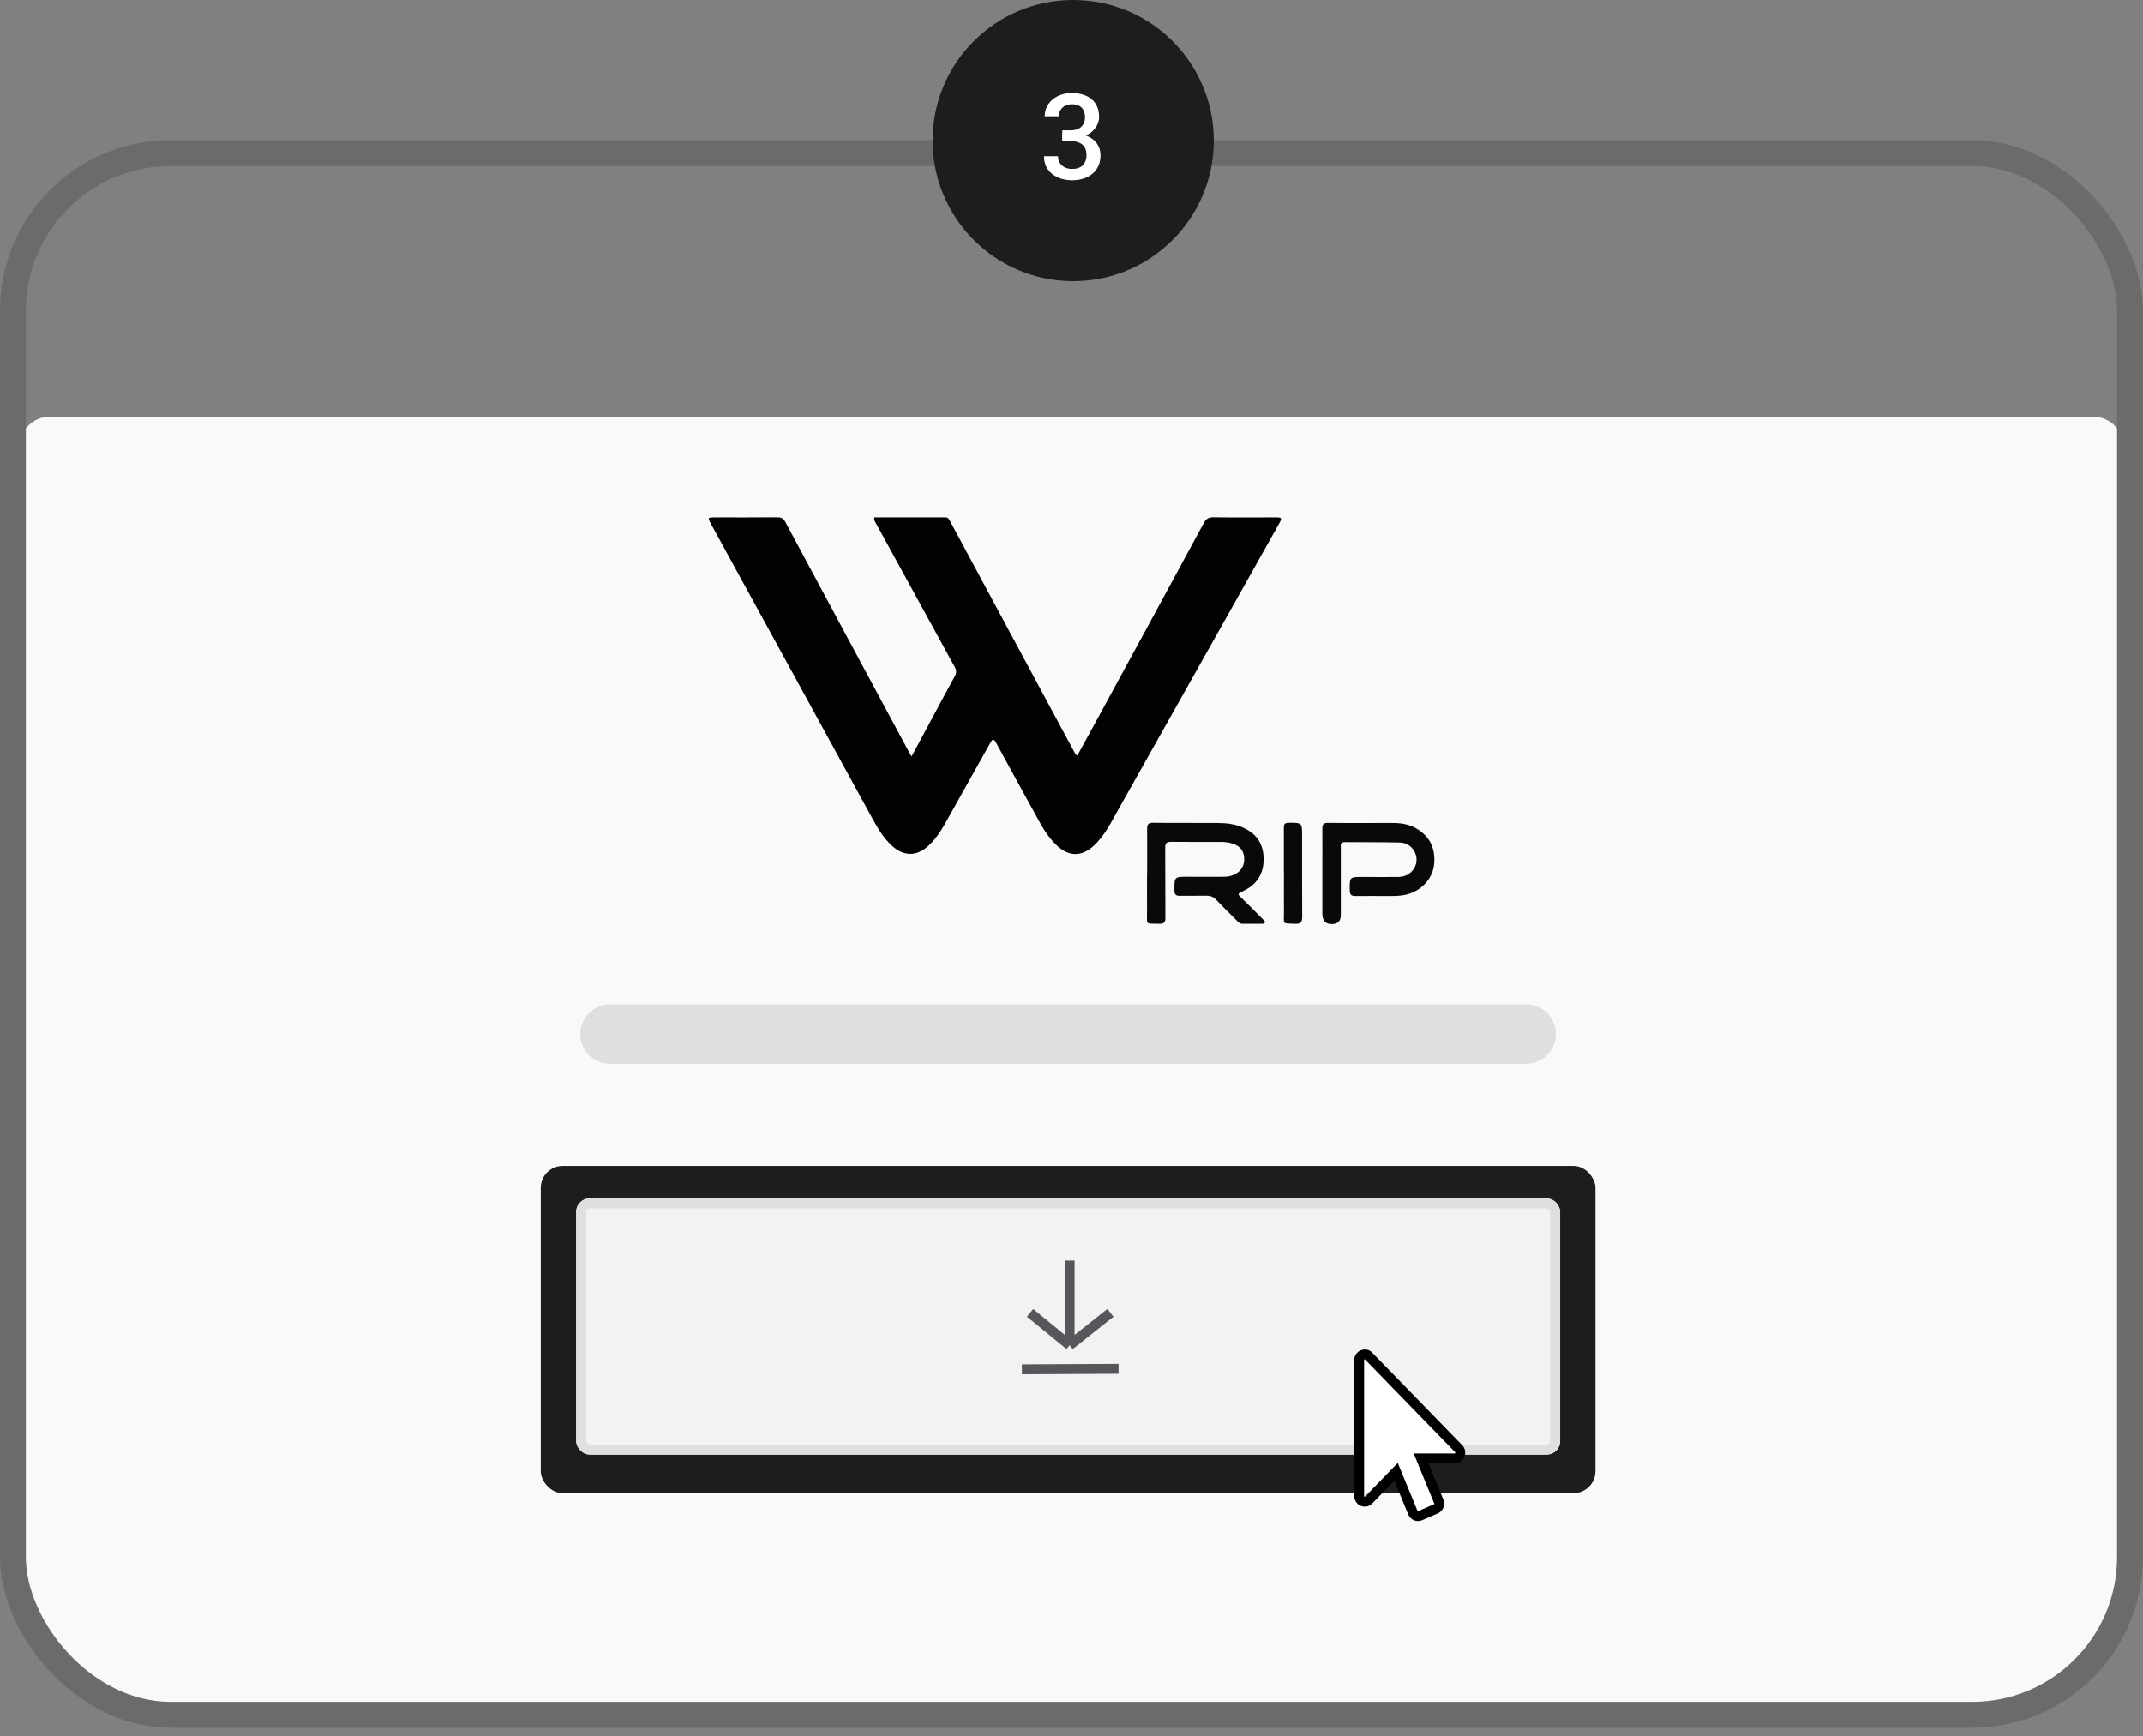 <?xml version="1.0" encoding="UTF-8"?>
<svg id="Livello_1" data-name="Livello 1" xmlns="http://www.w3.org/2000/svg" viewBox="0 0 216 175">
  <rect x="0" y="0" width="216" height="175" fill="#808080" stroke="none"/>
  <defs>
    <style>
      .cls-1 {
        fill: #020202;
      }

      .cls-1, .cls-2, .cls-3, .cls-4, .cls-5, .cls-6, .cls-7 {
        stroke-width: 0px;
      }

      .cls-8 {
        stroke: #6b6b6a;
        stroke-width: 2.61px;
      }

      .cls-8, .cls-9, .cls-10 {
        fill: none;
      }

      .cls-2 {
        fill: #dfdfdf;
      }

      .cls-3, .cls-11 {
        fill: #fff;
      }

      .cls-9 {
        stroke: #dfdfdf;
      }

      .cls-11 {
        stroke: #000;
        stroke-miterlimit: 10;
      }

      .cls-4 {
        fill: #090909;
      }

      .cls-10 {
        stroke: #56565b;
      }

      .cls-5 {
        fill: #1d1d1b;
      }

      .cls-6 {
        fill: #faf8f8;
      }

      .cls-7 {
        fill: #f2f2f2;
      }
    </style>
  </defs>
  <path class="cls-6" d="m2,45c0-1.66,1.34-3,3-3h206c1.66,0,3,1.34,3,3v112c0,8.28-6.72,15-15,15H17c-8.28,0-15-6.72-15-15V45Z"/>
  <rect class="cls-8" x="1.3" y="15.43" width="213.39" height="157.39" rx="15.9" ry="15.9"/>
  <rect class="cls-5" x="54.51" y="117.51" width="106.3" height="32.97" rx="2.21" ry="2.21"/>
  <g>
    <rect class="cls-7" x="58.08" y="120.78" width="99.17" height="25.81" rx="1.36" ry="1.36"/>
    <rect class="cls-9" x="58.58" y="121.28" width="98.17" height="24.81" rx=".86" ry=".86"/>
  </g>
  <path class="cls-2" d="m61.5,101.22h92.32c1.66,0,3,1.34,3,3h0c0,1.66-1.34,3-3,3H61.5c-1.66,0-3-1.34-3-3h0c0-1.66,1.34-3,3-3Z"/>
  <path class="cls-11" d="m146.61,146.98h-3.38l1.78,4.33c.12.29-.01.63-.3.76l-1.57.68c-.29.12-.62-.01-.74-.3,0,0,0,0,0-.01l-1.69-4.11-2.76,2.84c-.37.38-.96.09-.96-.41v-13.68c0-.52.63-.78.96-.41l9.06,9.32c.37.36.1.99-.4.99h0Z"/>
  <path class="cls-10" d="m107.81,127.04v8.53m0,0l-3.99-3.26m3.99,3.26l4.11-3.26m-8.92,5.69l9.74-.05"/>
  <circle class="cls-5" cx="108.17" cy="14.17" r="14.17"/>
  <path class="cls-3" d="m107.06,13.14h.84c.33,0,.6-.06.81-.17.22-.11.38-.27.49-.47.11-.2.16-.43.16-.69,0-.27-.05-.5-.15-.69-.09-.19-.24-.35-.43-.45-.19-.11-.43-.16-.73-.16-.24,0-.47.05-.68.15-.19.09-.36.24-.47.42-.12.18-.18.39-.18.64h-1.42c0-.45.12-.86.36-1.21.24-.35.56-.63.97-.83.44-.21.91-.31,1.39-.3.55,0,1.03.09,1.44.27.41.18.74.45.97.81.23.36.35.8.35,1.34,0,.24-.06.49-.17.74-.11.25-.28.48-.5.69-.22.2-.5.37-.83.5-.37.13-.76.2-1.15.19h-1.06s0-.78,0-.78Zm0,1.1v-.77h1.06c.5,0,.93.06,1.28.18.36.12.64.28.87.49.22.2.39.44.49.7.11.26.16.54.16.83,0,.4-.07.75-.22,1.07-.14.31-.34.57-.6.78-.27.22-.58.39-.92.49-.35.11-.73.16-1.14.16-.36,0-.71-.05-1.05-.15-.33-.1-.63-.25-.9-.45-.26-.2-.48-.46-.63-.76-.16-.33-.24-.69-.23-1.06h1.41c0,.25.06.48.18.67.12.19.29.34.5.45.22.11.47.16.75.16.3,0,.55-.05.77-.16.21-.1.38-.26.49-.47.12-.21.18-.46.18-.75,0-.33-.06-.6-.19-.81-.13-.21-.32-.37-.55-.46-.27-.11-.55-.16-.84-.15h-.84,0Z"/>
  <g>
    <path class="cls-1" d="m91.88,76.24c.75-1.38,1.46-2.72,2.18-4.05.72-1.34,1.43-2.68,2.17-4.02.19-.34.19-.61,0-.96-2.63-4.78-5.25-9.56-7.87-14.35-.11-.21-.28-.41-.24-.72,2.39,0,4.78,0,7.17,0,.3,0,.38.2.48.39,2.27,4.22,4.54,8.44,6.81,12.66,1.9,3.53,3.8,7.06,5.7,10.59.07.12.1.27.31.36.72-1.32,1.45-2.65,2.17-3.97,3.53-6.48,7.06-12.97,10.57-19.46.24-.44.5-.59,1-.58,2.08.03,4.17.01,6.25.01.62,0,.66.05.35.61-1.95,3.48-3.91,6.97-5.87,10.45-3.43,6.1-6.86,12.21-10.3,18.31-.75,1.32-1.4,2.71-2.56,3.76-1.19,1.07-2.45,1.07-3.64-.03-1.07-.98-1.71-2.26-2.39-3.51-1.27-2.29-2.52-4.58-3.77-6.88-.27-.49-.4-.31-.59.03-1.53,2.73-3.06,5.46-4.59,8.19-.45.79-.96,1.54-1.63,2.16-1.17,1.1-2.51,1.09-3.69,0-.88-.81-1.47-1.83-2.03-2.86-4.17-7.6-8.33-15.2-12.5-22.81-1.24-2.26-2.47-4.51-3.71-6.77-.34-.63-.32-.65.38-.65,2.1,0,4.21.01,6.31-.01.4,0,.62.11.81.47,4.11,7.67,8.23,15.32,12.35,22.98.11.2.22.39.37.66Z"/>
    <path class="cls-4" d="m115.62,88c0-1.48.01-2.97,0-4.45,0-.45.09-.64.61-.63,2.14.03,4.29,0,6.43.02.95,0,1.89.1,2.77.53,1.35.66,1.97,1.76,1.93,3.24-.03,1.44-.74,2.45-2.02,3.07-.65.32-.65.29-.12.8.71.69,1.4,1.39,2.1,2.1.08.08.23.15.16.3-.06.12-.21.12-.33.12-.64,0-1.28,0-1.92,0-.26,0-.41-.15-.57-.32-.7-.7-1.41-1.39-2.09-2.11-.28-.29-.58-.41-.98-.4-.89.02-1.77-.01-2.66.01-.44.01-.56-.15-.56-.57,0-1.35-.01-1.35,1.35-1.35,1.24,0,2.48.02,3.71,0,1.38-.04,2.18-.98,1.93-2.19-.12-.59-.5-.92-1.04-1.12-.41-.15-.84-.2-1.28-.2-1.67,0-3.34.01-5.01-.01-.47,0-.59.15-.59.6.02,2.35,0,4.7.02,7.04,0,.51-.17.63-.64.62-1.43-.04-1.2.17-1.21-1.21-.01-1.3,0-2.59,0-3.89Z"/>
    <path class="cls-4" d="m133.28,87.98c0-1.48.01-2.97,0-4.45,0-.44.1-.61.58-.6,2.17.03,4.33,0,6.5.01.81,0,1.61.11,2.33.52,1.41.79,2,2.01,1.86,3.61-.13,1.39-1.13,2.56-2.57,3.02-.66.21-1.34.21-2.02.21-1.11,0-2.23-.01-3.34,0-.42,0-.57-.13-.58-.57-.01-1.35-.03-1.35,1.3-1.35,1.22,0,2.43.02,3.65,0,1.44-.04,2.25-1.52,1.5-2.69-.33-.51-.84-.77-1.41-.78-1.86-.04-3.71-.03-5.57-.04-.43,0-.37.29-.37.56,0,1.81,0,3.62,0,5.44,0,.45,0,.91,0,1.36q0,.9-.91.9t-.95-.98c0-1.38,0-2.76,0-4.14Z"/>
    <path class="cls-4" d="m129.4,87.99c0-1.52,0-3.05,0-4.57,0-.35.07-.49.48-.5,1.36,0,1.36-.02,1.36,1.35,0,2.7-.01,5.39.01,8.09,0,.55-.12.77-.71.74-1.36-.05-1.12.1-1.13-1.11-.01-1.34,0-2.68,0-4.01Z"/>
  </g>
</svg>